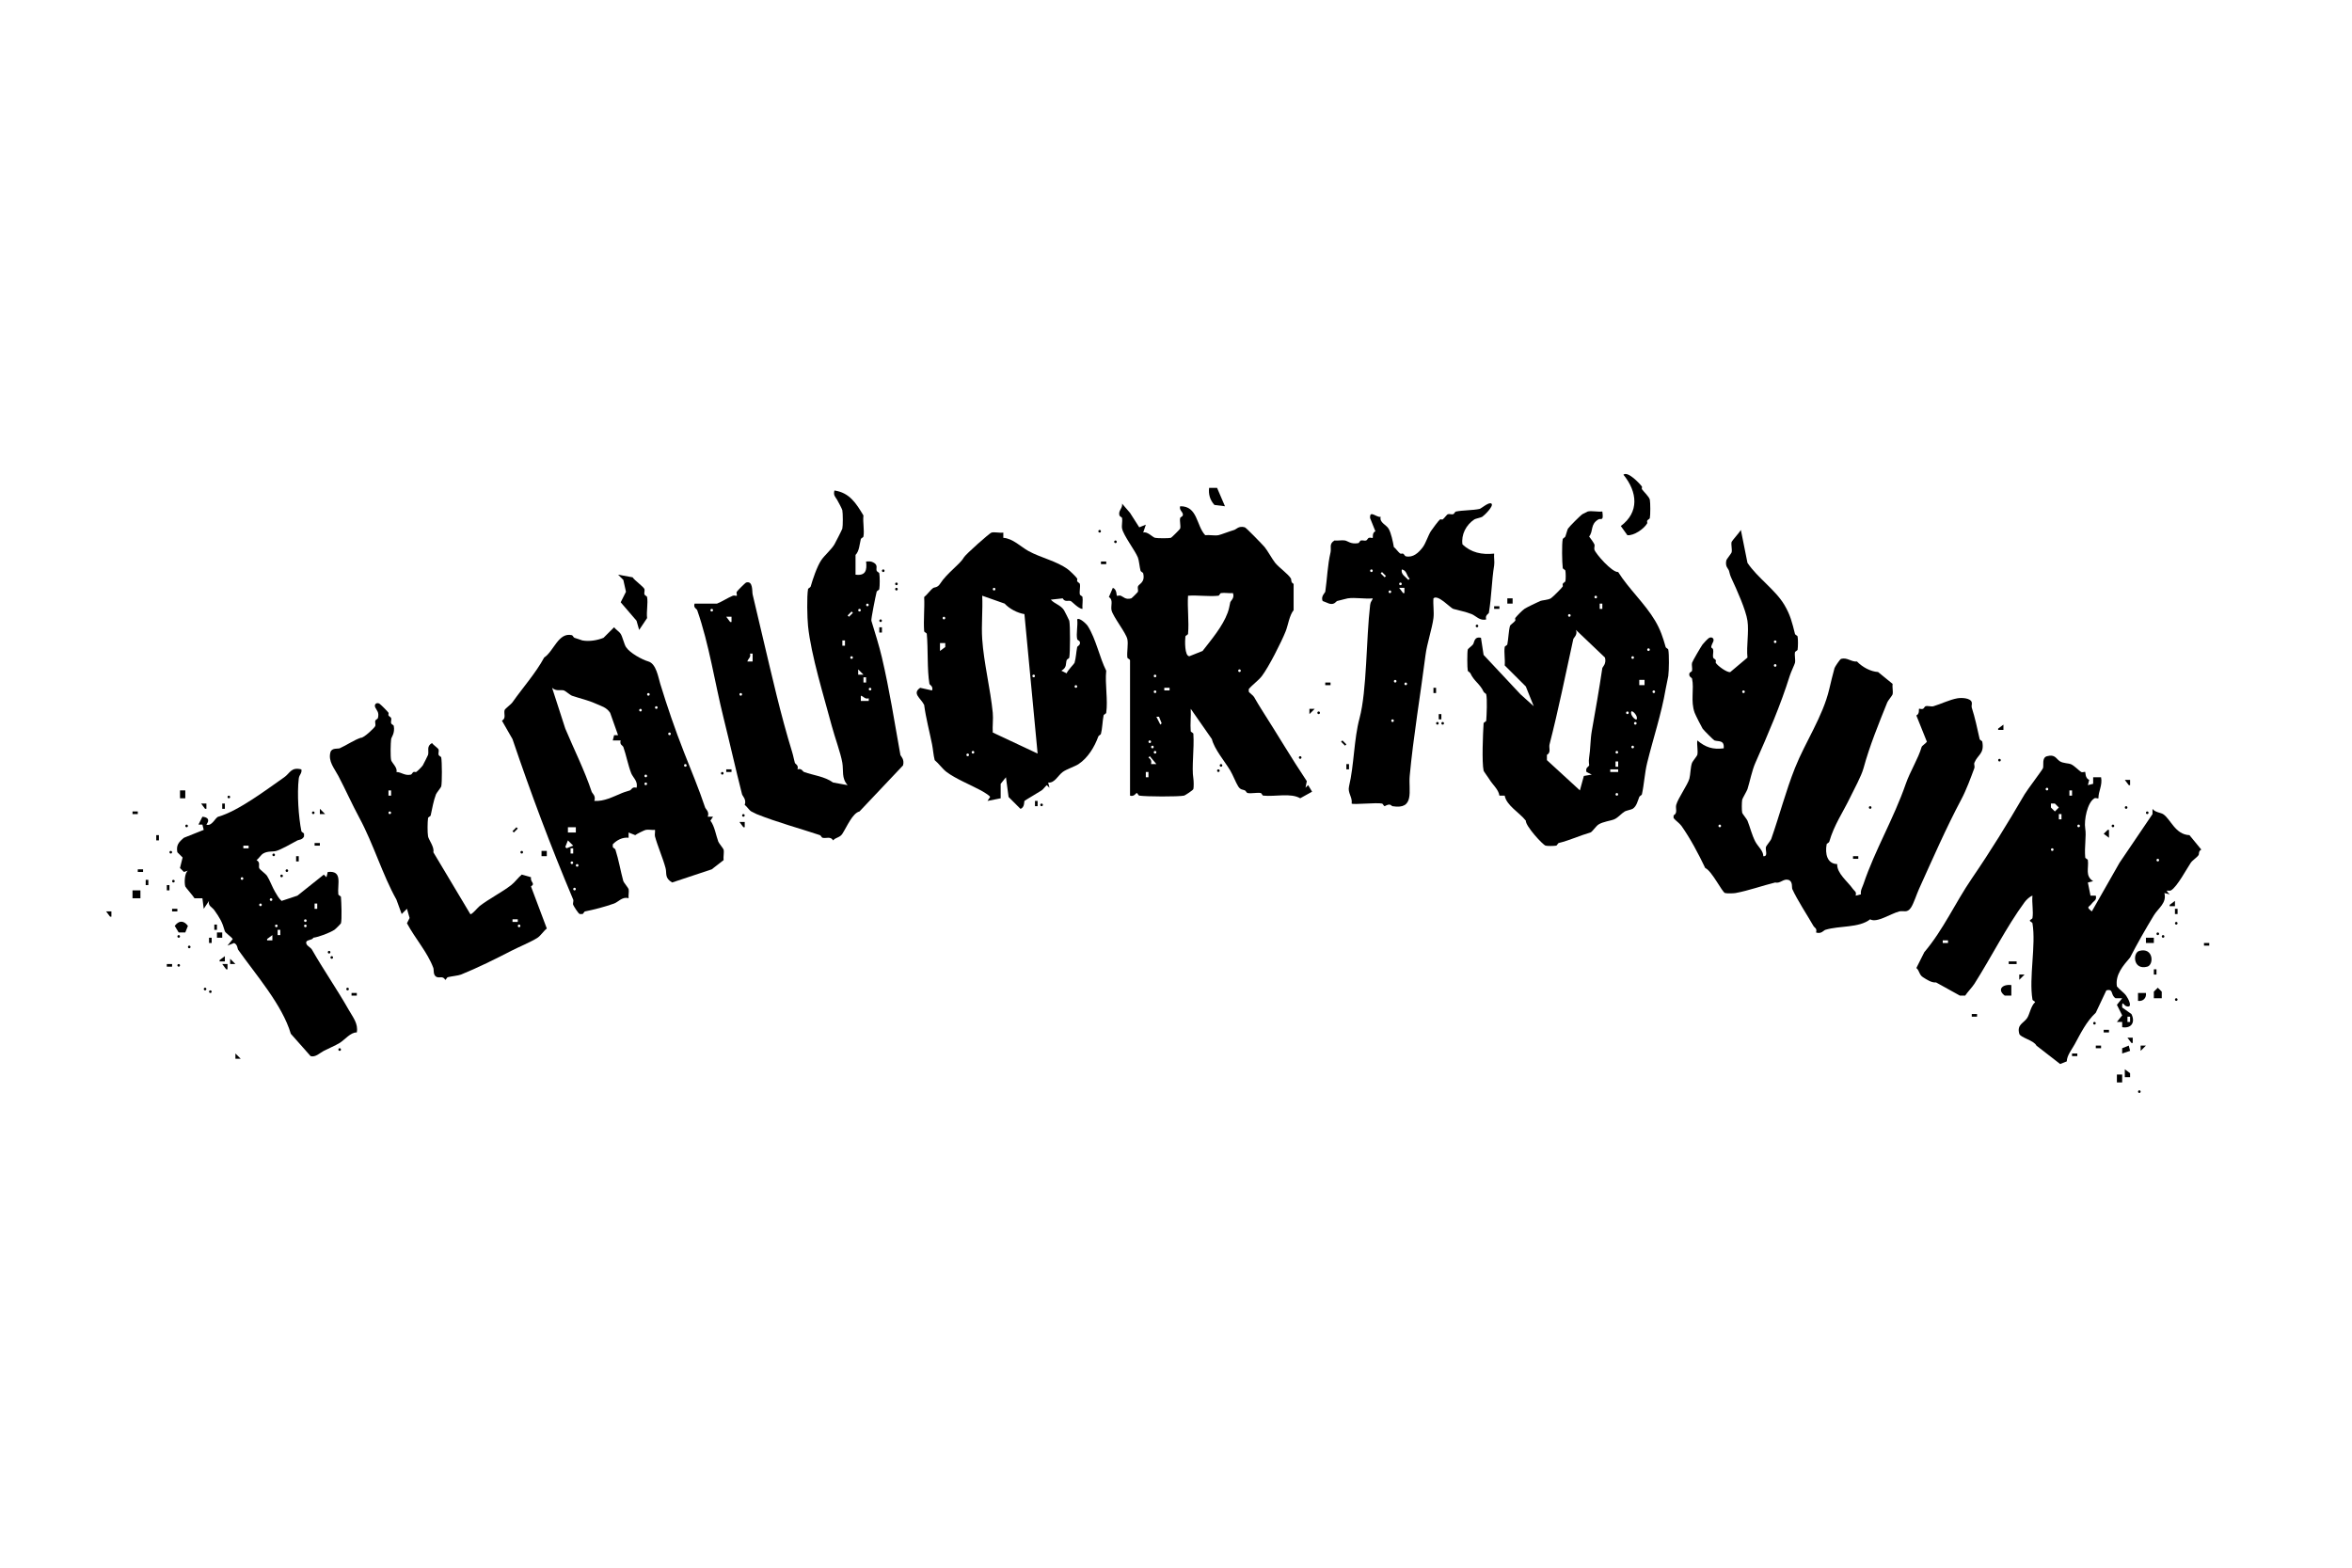 <?xml version="1.0" encoding="UTF-8"?><svg id="Layer_1" xmlns="http://www.w3.org/2000/svg" viewBox="0 0 2500 1667"><g id="MlMKRG"><path d="M1874.25,910.23c5.4.55,1.99-6.3,2.8-9.79.25-1.08,5.09-6.92,5.61-8.39,9.05-25.93,15.56-51.16,25.24-75.52,11.13-27.99,29.55-54.58,36.46-83.91,1.86-7.89,3.48-14.58,5.61-22.38.31-1.15,5.72-9.43,7.01-9.79,6.53-1.79,10.76,3.44,16.83,2.8,5.58,5.8,14.37,10.75,22.44,11.19l15.43,12.59c-.48,3.52.71,8.02,0,11.19-.24,1.05-4.94,6.72-5.61,8.39-9.21,22.89-18.76,46.22-25.24,69.92-2.4,8.77-10.11,22.62-14.02,30.77-7.79,16.2-17.38,29.76-22.44,47.55-.32,1.14-2.62,1.76-2.8,2.8-1.76,9.83.4,20.68,11.22,20.98-.36,10.02,10.94,18.18,16.83,26.57,1.68,2.39,3.95,2.6,2.8,6.99l5.61-1.4c-.66-4.23,1.53-7.39,2.8-11.19,12.05-35.81,31.97-69.05,44.88-106.29,4.57-13.18,13.29-26.85,16.83-39.16.4-1.38,4.43-3.75,5.61-5.59l-11.22-27.97c3.6-1.44,2.5-6.68,2.8-6.99.49-.49,2.69.63,4.21,0,1.18-.49,1.74-2.48,2.8-2.8,2.33-.69,6.09.69,8.41,0,7.76-2.3,16.94-6.88,25.24-8.39,4.61-.84,14.09-.44,15.43,4.2.5,1.75-.53,3.93,0,5.59,3.59,11.2,5.79,21.82,8.41,33.56.24,1.09,2.61,1.74,2.8,2.8,2.38,12.98-4.91,13.59-8.41,22.38-.63,1.59.62,3.93,0,5.59-3.93,10.57-8.45,23.09-14.02,33.56-16.22,30.51-30.83,64.08-44.88,95.1-2.49,5.5-5.47,15.03-8.41,19.58-4.16,6.41-8.08,2.98-12.62,4.2-9.26,2.48-23.81,12.53-30.85,8.39-12.05,9.39-32.55,6.51-47.68,11.19-1.77.55-4.42,4.79-9.82,2.8,1.3-4.55-1.56-4.81-2.8-6.99-6.62-11.58-17.06-27.32-22.44-39.16-.76-1.67.83-8.31-4.21-9.79-5.25-1.55-8.58,4.2-14.02,2.8-13.45,3.31-28.58,8.73-42.07,11.19-2.29.42-9.29.53-11.22,0-3.02-.83-14.19-23.85-21.04-26.57-7.21-15.16-15.87-31.5-25.24-44.75-2.08-2.94-6.05-5.43-8.41-8.39v-2.8c4.74-2.59,1.77-7.41,2.8-11.19,1.98-7.24,12.2-21.3,14.02-27.97,1.16-4.25,1.1-12.2,2.8-16.78.57-1.53,5.39-7.37,5.61-8.39.94-4.35-.64-10.62,0-15.38,8.88,7.39,16.34,9.82,28.05,8.39.84-9.11-5.29-6.93-9.82-8.39-.85-.27-11.51-10.91-12.62-12.59s-7.54-14.41-8.41-16.78c-4.64-12.57-.34-25.39-2.8-36.36-.25-1.12-3.82-1.91-2.8-5.59.31-1.13,2.59-1.74,2.8-2.8.52-2.58-.63-6.07,0-8.39.53-1.94,9.76-17.65,11.22-19.58,1.17-1.54,5.83-6.44,7.01-6.99,3.2-1.51,5.75,1.05,4.21,4.2-4.23,8.63-.66,5.14,0,8.39.52,2.58-.64,6.09,0,8.39.29,1.03,2.26,1.6,2.8,2.8.4.87-.36,2.19,0,2.8,1.93,3.24,12.24,10.71,15.43,9.79l18.23-15.38c-1.26-12.3,1.74-27.33,0-39.16-1.71-11.66-11.38-33.01-16.83-44.75-1.89-4.06-1.7-4.57-2.8-8.39-.7-2.42-4.35-4.28-2.8-11.19.22-.98,5.4-7.43,5.61-8.39.71-3.29-.83-8.18,0-11.19.26-.93,8.36-10.02,9.82-12.59l7.01,34.96c10.67,15.95,29.65,28.53,39.27,44.75,6.3,10.63,8.23,18.72,11.22,30.77.28,1.11,2.62,1.75,2.8,2.8.57,3.18.49,10.68,0,13.98-.16,1.04-2.62,1.73-2.8,2.8-.61,3.43.7,7.94,0,11.19-.36,1.66-4.22,9.53-5.61,13.98-9.58,30.69-22.95,61.8-36.46,92.3-3.7,8.35-5.74,19.45-8.41,27.97-.58,1.85-5.39,9.98-5.61,11.19-.51,2.86-.58,11.29,0,13.98.22,1.02,4.96,6.77,5.61,8.39,2.82,7,4.64,15.21,8.41,22.38,2.69,5.12,8.45,9.49,8.41,15.38ZM1886.88,680.87c-1.82,0-1.82,2.8,0,2.8s1.82-2.8,0-2.8ZM1886.88,706.05c-1.82,0-1.82,2.8,0,2.8s1.82-2.8,0-2.8ZM1853.22,734.02c-1.82,0-1.82,2.8,0,2.8s1.82-2.8,0-2.8ZM1827.97,876.66c-1.82,0-1.82,2.8,0,2.8s1.82-2.8,0-2.8Z"/><path d="M1201.09,701.85c-.08-1-2.69-1.77-2.8-2.8-.66-6.06,1.16-14.23,0-19.58-1.48-6.79-15.35-23.98-16.83-30.77-1.04-4.79,2.23-10.87-2.8-13.98l4.21-9.79c4.38,1.58,3.86,8.07,4.21,8.39.53.49,2.7-.63,4.21,0,3.03,1.26,5.01,4.5,11.22,2.8.48-.13,6.88-6.52,7.01-6.99.5-1.72-.5-3.87,0-5.59.81-2.82,7.95-3.98,5.61-13.98-.25-1.07-2.48-1.67-2.8-2.8-.99-3.44-1.63-11.04-2.8-13.98-3.01-7.53-15.21-23.3-16.83-30.77-.7-3.23.57-7.72,0-11.19-.17-1.02-2.44-1.64-2.8-2.8-1.62-5.16,3.64-7.74,2.8-12.59l8.41,9.79,9.82,15.38,7.01-2.8-2.8,8.39c4.29-1.59,10.01,5.03,12.62,5.59s14.59.62,16.83,0c.67-.18,9.63-9.12,9.82-9.79.83-3.01-.73-7.91,0-11.19.24-1.07,2.48-1.67,2.8-2.8,1.01-3.51-4.25-5.22-2.8-9.79,18.77-.36,17.05,20.65,26.65,30.77,4.46-.51,9.84.74,14.02,0,2.27-.4,11.94-4.19,16.83-5.59,2.23-.64,4.65-4.6,11.22-2.8,1.43.39,18.44,17.94,21.04,20.98,2.96,3.46,8.27,13.16,11.22,16.78,4.36,5.34,13.84,11.78,16.83,16.78.5.84-.36,4.18,2.8,5.59v27.97c-4.53,5.57-5.85,15.95-8.41,22.38-4.71,11.81-17.96,37.89-25.24,47.55-3.68,4.88-10,9.11-14.02,13.98v2.8c1.46,1.99,4.51,3.71,5.61,5.59,3,5.17,5.2,8.97,8.41,13.98,15.97,24.94,31.52,51.35,47.68,75.52l-1.4,6.99,2.8-2.8,4.21,6.99-12.62,6.99c-10.29-5.92-26.53-1.49-39.27-2.8-1.02-.1-1.75-2.64-2.8-2.8-4.34-.65-10.08.88-14.02,0-.99-.22-1.59-2.24-2.8-2.8-2.1-.97-4.5-.28-7.01-4.2-2.53-3.95-5.68-12.24-8.41-16.78-6.31-10.48-16.83-22.56-19.63-33.56l-22.44-32.17c.48,7.79-.68,16.04,0,23.77.09,1.01,2.74,1.8,2.8,2.8,1.09,15.62-1.95,35.85,0,47.55.4,2.39.54,9.21,0,11.19-.35,1.29-8.93,6.8-9.82,6.99-6.07,1.31-40.97,1.11-47.68,0-1.07-.18-1.84-2.76-2.8-2.8-.47-.02-2.85,4.33-7.01,2.8v-144.04ZM1310.48,630.53c-4.05.41-8.77-.62-12.62,0-1.07.17-1.79,2.69-2.8,2.8-10.21,1.11-21.85-.79-32.26,0-.88,13.16,1.22,27.58,0,40.56-.1,1.01-2.67,1.76-2.8,2.8-.54,4.22-.98,20.84,4.21,20.98l14.02-5.59c9.03-11.6,21.37-26.13,26.65-40.56,1.88-5.13,1.66-6.63,2.8-11.19.39-1.55,4.93-4.69,2.8-9.79ZM1317.49,711.64c-1.82,0-1.82,2.8,0,2.8s1.82-2.8,0-2.8ZM1227.73,717.24c-1.82,0-1.82,2.8,0,2.8s1.82-2.8,0-2.8ZM1243.16,731.22h-5.61v2.8h5.61v-2.8ZM1227.73,734.02c-1.82,0-1.82,2.8,0,2.8s1.82-2.8,0-2.8ZM1229.14,761.99l4.21,8.39,1.4-1.4-2.8-6.99h-2.8ZM1222.12,787.16c-1.82,0-1.82,2.8,0,2.8s1.82-2.8,0-2.8ZM1224.93,792.75c-1.82,0-1.82,2.8,0,2.8s1.82-2.8,0-2.8ZM1227.73,798.35c-1.82,0-1.82,2.8,0,2.8s1.82-2.8,0-2.8ZM1229.14,812.33l-7.01-8.39-1.4,1.4c2.75,1.99,3.36,3.61,2.8,6.99h5.61ZM1220.72,826.32v-5.59h-2.8v5.59h2.8Z"/><path d="M1703.16,543.82c1.57,11.22-1.43,6.72-4.21,8.39-8.9,5.33-5.01,12.1-9.82,18.18,1.7,2.19,4.63,6.21,5.61,8.39.64,1.43-.53,3.76,0,5.59,1.21,4.19,18.72,24.35,25.24,23.77,11.26,17.93,28.44,33.47,39.27,51.74,5.69,9.6,8.3,17.69,11.22,27.97.32,1.14,2.62,1.76,2.8,2.8,1,5.61.75,21.94,0,27.97-.28,2.25-2.01,9.26-2.8,13.98-4.41,26.09-13.35,52.81-19.63,78.32-2.72,11.05-3.21,22.75-5.61,33.56-.23,1.02-2.33,1.61-2.8,2.8-1.76,4.42-2.81,9.89-7.01,12.59-1.22.79-7.09,1.99-8.41,2.8-3.77,2.29-6.96,6.54-11.22,8.39-3.57,1.55-12.12,2.46-16.83,5.59-2.58,1.72-6.69,7.9-8.41,8.39-11.25,3.23-21.67,8.19-33.66,11.19-1.12.28-1.75,2.61-2.8,2.8-2.3.42-9.29.53-11.22,0-3.08-.85-21.44-20.93-21.04-26.57-6.97-8.82-20.58-16.09-22.44-26.57h-5.61c-1.08-6.98-7.19-11.38-11.22-18.18-1.07-1.8-5.41-7.48-5.61-8.39-1.96-9.03-.69-39.44,0-50.35.06-.99,2.73-1.8,2.8-2.8.48-6.39,1.19-22.68,0-27.97-.22-.99-2.25-1.58-2.8-2.8-3.86-8.45-10.17-11.13-14.02-19.58-.55-1.21-2.58-1.8-2.8-2.8-.64-2.84-.69-19.88,0-22.38.34-1.24,4.27-3.72,5.61-5.59,1.46-2.05,1.07-8.63,8.41-6.99l2.8,18.18,39.27,41.95,14.02,12.59-8.41-20.98-22.44-22.38c.61-6.26-.88-13.58,0-19.58.15-1.04,2.59-1.71,2.8-2.8,1.13-5.64,1.36-14.35,2.8-19.58.35-1.28,4.31-3.69,5.61-5.59.46-.67-.42-2.22,0-2.8,1.66-2.27,7.61-8.33,9.82-9.79,2.71-1.79,12.69-6.47,16.83-8.39,1.62-.76,8.14-.97,11.22-2.8,1.71-1.02,11.6-10.88,12.62-12.59.36-.6-.4-1.93,0-2.8.55-1.21,2.58-1.8,2.8-2.8.51-2.26.44-8.77,0-11.19-.2-1.08-2.68-1.77-2.8-2.8-.73-5.87-1.12-25.73,0-30.77.23-1.02,2.33-1.61,2.8-2.8.75-1.88,2.03-7.23,2.8-8.39,1.52-2.3,13.3-14.12,15.43-15.38.56-.33,5.28-2.72,5.61-2.8,4.31-.96,10.67.66,15.43,0ZM1696.14,633.33c-1.82,0-1.82,2.8,0,2.8s1.82-2.8,0-2.8ZM1703.16,647.31v-5.59h-2.8v5.59h2.8ZM1668.1,652.9c-1.82,0-1.82,2.8,0,2.8s1.82-2.8,0-2.8ZM1686.33,820.72c-1.52-4.58,2.42-5.6,2.8-6.99.24-.88-.82-3.45,0-8.39,1.43-8.6,1.25-19.24,2.8-27.97,4-22.44,7.77-44.03,11.22-67.13.15-1.04,4.64-4.53,2.8-11.19l-30.85-29.37c2.16,5.04-2.51,8.44-2.8,9.79-8.44,38.41-15.67,74.6-25.24,111.88-.98,3.82,1.93,8.52-2.8,11.19v5.59l35.06,32.17,4.21-15.38,8.41-1.4-5.61-2.8ZM1752.24,689.27c-1.82,0-1.82,2.8,0,2.8s1.82-2.8,0-2.8ZM1735.41,697.66c-1.82,0-1.82,2.8,0,2.8s1.82-2.8,0-2.8ZM1748.03,722.83h-5.61v5.59h5.61v-5.59ZM1757.85,734.02c-1.82,0-1.82,2.8,0,2.8s1.82-2.8,0-2.8ZM1729.8,756.39c-1.82,0-1.82,2.8,0,2.8s1.82-2.8,0-2.8ZM1739.62,764.78c1.81-3.5-4.49-9.78-5.61-8.39-1.81,3.5,4.49,9.78,5.61,8.39ZM1738.22,767.58c-1.82,0-1.82,2.8,0,2.8s1.82-2.8,0-2.8ZM1735.41,792.75c-1.82,0-1.82,2.8,0,2.8s1.82-2.8,0-2.8ZM1718.58,798.35c-1.82,0-1.82,2.8,0,2.8s1.82-2.8,0-2.8ZM1719.99,815.13v-5.59h-2.8v5.59h2.8ZM1719.99,817.93h-8.41v2.8h8.41v-2.8ZM1718.58,843.1c-1.82,0-1.82,2.8,0,2.8s1.82-2.8,0-2.8Z"/><path d="M909.38,610.95c10.7,1.41,12.31-4.57,11.22-13.98,3.26-.17,5.39-.49,8.41,1.4,4.37,2.73,1.96,5.74,2.8,8.39.37,1.16,2.62,1.77,2.8,2.8.62,3.45.62,13.34,0,16.78-.19,1.05-2.53,1.68-2.8,2.8-1.11,4.44-6.09,29.18-5.61,30.77,3.78,12.4,8.28,26.61,11.22,39.16,8.14,34.75,13.21,67.74,19.63,103.49.23,1.3,4.65,4.52,2.8,11.19l-46.28,48.95c-7.39,1.74-13.34,16.16-18.23,23.77-2.68,4.17-6.97,3.64-9.82,6.99-2.67-4.74-7.46-1.78-11.22-2.8-1.08-.29-1.66-2.41-2.8-2.8-22.16-7.4-44.79-13.38-67.32-22.38-.82-.33-5.05-2.46-5.61-2.8-2.36-1.4-4.55-5.18-7.01-6.99,2.2-5.58-2.37-9.49-2.8-11.19-6.93-27.29-12.9-54.07-19.63-81.11-9.45-37.94-15.27-78.14-28.05-114.68-.57-1.62-4.3-2.39-2.8-6.99h23.84c5.36-2.08,11.15-6.02,16.83-8.39,1.51-.63,3.72.49,4.21,0,.52-.52-.74-2.87,0-4.2.67-1.19,9.15-9.59,9.82-9.79,7.69-2.32,6.27,9.42,7.01,12.59,3.63,15.58,7.54,32.11,11.22,47.55,9.54,40.01,18.26,79.27,30.85,120.27,1.31,4.27,1.76,7.67,2.8,11.19.44,1.46,4.32,2.4,2.8,6.99,4.62-1.48,5.35,2.2,7.01,2.8,10.08,3.64,21.76,4.66,30.85,11.19l15.43,2.8c-6.68-7.49-4.21-15.34-5.61-23.77-1.65-9.98-8.13-27.51-11.22-39.16-8.21-30.93-22.01-75.03-25.24-106.29-.88-8.46-1.38-31.45,0-39.16.19-1.04,2.48-1.66,2.8-2.8,2.1-7.35,6.64-21.15,11.22-27.97,3.44-5.13,10.68-11.19,14.02-16.78.96-1.61,8.21-15.85,8.41-16.78.72-3.32.64-16.03,0-19.58-.21-1.17-4.3-9.05-5.61-11.19-2.1-3.42-4.04-4.54-2.8-9.79,16.21,2.31,23.29,13.97,30.85,26.57-.82,6.99,1.17,15.8,0,22.38-.19,1.05-2.53,1.68-2.8,2.8-1.39,5.62-1.63,12.75-5.61,16.78v20.98ZM922,641.72c-1.82,0-1.82,2.8,0,2.8s1.82-2.8,0-2.8ZM756.52,647.31c-1.82,0-1.82,2.8,0,2.8s1.82-2.8,0-2.8ZM913.59,647.31c-1.82,0-1.82,2.8,0,2.8s1.82-2.8,0-2.8ZM905.17,650.11l-4.21,4.2,1.4,1.4,4.21-4.2-1.4-1.4ZM777.55,655.7h-5.61l4.21,5.59h1.4v-5.59ZM898.16,686.47v-5.59h-2.8v5.59h2.8ZM799.99,703.25v-8.39h-2.8c1.17,4.22-1.92,5.08-2.8,8.39h5.61ZM905.17,697.66c-1.82,0-1.82,2.8,0,2.8s1.82-2.8,0-2.8ZM917.8,717.24l-5.61-5.59v5.59h5.61ZM920.6,725.63v-5.59h-2.8v5.59h2.8ZM924.81,731.22c-1.82,0-1.82,2.8,0,2.8s1.82-2.8,0-2.8ZM787.37,736.81c-1.82,0-1.82,2.8,0,2.8s1.82-2.8,0-2.8ZM923.41,742.41c-4.24,1.17-5.1-1.92-8.41-2.8v5.59h8.41v-2.8Z"/><path d="M752.31,868.27h5.61l-2.8,4.2c4.48,5.72,5.9,15.72,8.41,22.38.58,1.55,5.39,7.37,5.61,8.39.69,3.2-.47,7.66,0,11.19l-12.62,9.79-42.07,13.98c-8.35-4.94-5.45-9.58-7.01-15.38-2.91-10.8-8.33-22.92-11.22-33.56-.51-1.9.29-4.74,0-6.99-3.14.37-6.95-.59-9.82,0-1.33.27-9.25,4.09-11.22,5.59l-7.01-2.8v5.59c-6.23-.74-12.4,2.29-16.83,6.99v2.8c.3,1.09,2.44,1.66,2.8,2.8,3.57,11.06,5.33,22.28,8.41,33.56.33,1.19,5.37,7.36,5.61,8.39.63,2.77-.4,6.69,0,9.79-6.6-2.13-10.81,3.94-15.43,5.59-9.81,3.52-21.12,6.43-30.85,8.39-1.06.21-1.67,2.49-2.8,2.8h-2.8c-1.49-.41-6.19-7.92-7.01-9.79-.69-1.55.67-4,0-5.59-24.31-57.64-44.86-112.68-64.51-170.62l-11.22-19.58c4.75-2.59,1.77-7.42,2.8-11.19.45-1.61,6.64-5.88,8.41-8.39,10.89-15.48,24.82-31.12,33.66-47.55,10.28-6.72,15.14-27.11,29.45-23.77,1.08.25,1.67,2.47,2.8,2.8,2.81.81,7.94,2.71,8.41,2.8,7.62,1.36,16.16-.24,22.44-2.8l11.22-11.19c1.88,2.47,5.48,4.59,7.01,6.99,1.93,3.03,3.68,10.96,5.61,13.98,4.09,6.4,17.38,13.53,23.84,15.38,8.34,2.39,10.55,17.03,12.62,23.77,7.35,23.96,15.68,48.45,25.24,72.72,7.64,19.39,16.04,39.53,22.44,58.74.63,1.9,4.77,4.37,2.8,9.79ZM656.94,781.57l-8.41-23.77c-3.94-5.95-9.49-7.12-15.43-9.79-8.32-3.74-15.99-5.24-25.24-8.39-1.5-.51-7.13-5.24-8.41-5.59-3.73-1.03-8.18,1.26-12.62-2.8l14.02,43.35c8.98,21.5,20.51,44.41,28.05,67.13.63,1.89,4.77,4.37,2.8,9.79,10.71.63,19.86-4.47,29.45-8.39,3.61-1.48,5.65-1.8,8.41-2.8,1.66-.6,2.39-4.28,7.01-2.8,1.95-6.74-3.9-11.03-5.61-15.38-3.4-8.64-5.44-19.76-8.41-27.97-.6-1.65-4.29-2.38-2.8-6.99h-8.41l1.4-5.59h4.21ZM689.2,736.81c-1.82,0-1.82,2.8,0,2.8s1.82-2.8,0-2.8ZM697.61,750.8c-1.82,0-1.82,2.8,0,2.8s1.82-2.8,0-2.8ZM680.79,753.6c-1.82,0-1.82,2.8,0,2.8s1.82-2.8,0-2.8ZM711.64,778.77c-1.82,0-1.82,2.8,0,2.8s1.82-2.8,0-2.8ZM728.47,812.33c-1.82,0-1.82,2.8,0,2.8s1.82-2.8,0-2.8ZM686.4,823.52c-1.82,0-1.82,2.8,0,2.8s1.82-2.8,0-2.8ZM686.4,831.91c-1.82,0-1.82,2.8,0,2.8s1.82-2.8,0-2.8ZM612.07,879.46h-8.41v5.59h8.41v-5.59ZM609.26,899.04l-5.61-5.59-2.8,6.99,1.4,1.4,7.01-2.8ZM609.26,907.43v-5.59h-2.8v5.59h2.8ZM607.86,915.82c-1.82,0-1.82,2.8,0,2.8s1.82-2.8,0-2.8ZM613.47,918.62c-1.82,0-1.82,2.8,0,2.8s1.82-2.8,0-2.8ZM610.66,943.79c-1.82,0-1.82,2.8,0,2.8s1.82-2.8,0-2.8Z"/><path d="M1585.35,535.43c2.67,2.56-7.62,12.54-9.82,13.98-1.15.76-7.27,2.04-8.41,2.8-8.81,5.83-14.17,16.25-12.62,26.57,9.26,8.73,20.51,11.15,33.66,9.79-.41,4.04.62,8.74,0,12.59-2.63,16.15-2.8,33.95-5.61,50.35-.19,1.08-4.35,2.51-2.8,6.99-6.77,1.9-11.01-3.82-15.43-5.59-6.49-2.61-12.88-3.67-19.63-5.59-2.87-.82-16.41-15.85-21.04-11.19-.57,6.76.82,14.39,0,20.98-1.35,10.89-6.89,27.16-8.41,39.16-5.37,42.21-13,87.12-16.83,128.66-1.42,15.41,5.78,36.15-18.23,32.17-1.71-.28-1.84-3.69-8.41,0-1.12-.31-1.73-2.56-2.8-2.8-5.75-1.28-30.79,1.42-32.26,0,1.03-6.94-4.44-11.24-2.8-18.18,5.5-23.26,5.09-49.83,11.22-72.72,7.81-29.18,6.97-84.26,11.22-120.27.45-3.84,1.96-4.11,2.8-6.99-8.43.84-18.52-1.19-26.65,0-1.05.15-7.93,2.04-11.22,2.8-1.05.24-2.84,4.41-8.41,2.8l-7.01-2.8c-2.2-4.89,2.68-8.89,2.8-9.79,2.14-14.78,2.33-27.91,5.61-41.95,1.07-4.57-1.93-9.07,4.21-12.59,3.59.41,7.87-.61,11.22,0,2.85.52,6.18,4.22,14.02,2.8,1.05-.19,1.69-2.51,2.8-2.8,1.84-.47,4.05.56,5.61,0,1.1-.4,1.65-2.32,2.8-2.8,1.51-.63,3.72.49,4.21,0,.31-.31-.8-5.55,2.8-6.99l-5.61-13.98c-.74-9.25,6.91-.34,11.22-1.4-1.54,6.18,5.86,8.31,8.41,12.59,2.68,4.5,4.63,13.88,5.61,19.58,2.46,1.81,4.66,5.6,7.01,6.99.6.36,1.94-.39,2.8,0,1.21.55,1.8,2.57,2.8,2.8,7.79,1.79,13.73-3.76,18.23-9.79,3.02-4.05,5.7-12.5,8.41-16.78,1.39-2.19,8.53-11.77,9.82-12.59.72-.45,2.23.41,2.8,0,1.89-1.34,4.34-5.23,5.61-5.59,1.76-.5,3.94.53,5.61,0,1.16-.37,1.76-2.58,2.8-2.8,7.28-1.51,18.03-1.24,25.24-2.8,1.72-.37,10.19-7.92,12.62-5.59ZM1457.73,605.36c-1.82,0-1.82,2.8,0,2.8s1.82-2.8,0-2.8ZM1489.99,605.36c-1.08,5.33,3.65,7.48,7.01,11.19l1.4-1.4c-3.56-2.84-2.74-8.74-8.41-9.79ZM1468.95,608.15l-1.4,1.4,4.21,4.2,1.4-1.4-4.21-4.2ZM1488.59,619.34c-1.82,0-1.82,2.8,0,2.8s1.82-2.8,0-2.8ZM1492.79,624.93h-5.61l4.21,5.59h1.4v-5.59ZM1477.37,627.73c-1.82,0-1.82,2.8,0,2.8s1.82-2.8,0-2.8ZM1482.98,722.83c-1.82,0-1.82,2.8,0,2.8s1.82-2.8,0-2.8ZM1494.19,725.63c-1.82,0-1.82,2.8,0,2.8s1.82-2.8,0-2.8ZM1480.17,764.78c-1.82,0-1.82,2.8,0,2.8s1.82-2.8,0-2.8Z"/><path d="M320.36,817.93c.79,4.42-2.3,5.45-2.8,9.79-1.91,16.3-.22,41.02,2.8,55.94.21,1.06,2.49,1.67,2.8,2.8v2.8c-1.82,3.78-5.6,3.41-7.01,4.2-5.23,2.9-17.68,9.89-22.44,11.19-4.04,1.1-9.14-.1-14.02,2.8-2.35,1.4-4.55,5.19-7.01,6.99,4.25,2.37,2.02,5.77,2.8,8.39.53,1.77,6.7,5.79,8.41,8.39,2.69,4.07,5.76,12.39,8.41,16.78,2.05,3.39,3.94,7.13,7.01,9.79l16.83-5.59,28.05-22.38,2.8,2.8,1.4-5.59c16.22-1.8,10.04,12.8,11.22,23.77.11,1.02,2.72,1.8,2.8,2.8.47,5.65,1.15,23.8,0,27.97-.14.51-5.83,6.24-7.01,6.99-5,3.2-16.4,7.59-22.44,8.39-.82,3.23-9.64,1.43-7.01,6.99.85,1.8,4.49,3.63,5.61,5.59,12.76,22.3,26.88,42.45,39.27,64.33,4.33,7.65,10.18,14.53,8.41,23.77-6.57-.29-12.78,7.86-18.23,11.19-4.54,2.77-12.2,5.98-16.83,8.39-4.3,2.24-8.79,7.09-14.02,5.59l-21.04-23.77c-9.13-30.88-37.13-62.64-56.1-89.5-.57-.81-.47-5.4-4.21-6.99l-7.01,2.8,5.61-6.99c-1.57-2.48-7.89-6.57-8.41-8.39-2.9-10.08-5.21-13.85-11.22-22.38-2.28-3.23-6.96-4.41-5.61-9.79l-5.61,8.39-1.4-11.19h-8.41c-1.46-2.6-9.54-11.58-9.82-12.59-1.13-4.08-.75-14.35,2.8-16.78l-4.21,1.4-4.21-4.2,2.8-11.19-5.61-5.59c-1.37-7.66,1.48-10.73,7.01-15.38l21.04-8.39-1.4-5.59h-4.21l4.21-8.39c5.91.53,8.1,3.29,4.21,8.39,5.86,2.23,9.45-7.48,12.62-8.39,21.68-6.2,51.56-29.02,70.12-41.95,6.26-4.36,7.22-11.13,18.23-8.39ZM264.26,899.04h-5.61v2.8h5.61v-2.8ZM257.25,932.6c-1.82,0-1.82,2.8,0,2.8s1.82-2.8,0-2.8ZM288.11,954.98c-1.82,0-1.82,2.8,0,2.8s1.82-2.8,0-2.8ZM276.89,960.57c-1.82,0-1.82,2.8,0,2.8s1.82-2.8,0-2.8ZM337.19,966.17v-5.59h-2.8v5.59h2.8ZM324.57,977.35c-1.82,0-1.82,2.8,0,2.8s1.82-2.8,0-2.8ZM293.71,982.95c-1.82,0-1.82,2.8,0,2.8s1.82-2.8,0-2.8ZM324.57,982.95c-1.82,0-1.82,2.8,0,2.8s1.82-2.8,0-2.8ZM297.92,994.14v-5.59h-2.8v5.59h2.8ZM289.51,999.73v-5.59l-5.61,4.2v1.4h5.61Z"/><path d="M421.34,820.72c5.47.14,8.83,4.31,15.43,2.8,1-.23,1.59-2.25,2.8-2.8.87-.39,2.2.36,2.8,0,1.39-.82,6.08-5.55,7.01-6.99.42-.65,5.44-10.57,5.61-11.19,1.17-4.26-2.01-9.13,4.21-12.59,1.38,2.17,6.55,5.39,7.01,6.99.5,1.75-.53,3.93,0,5.59.37,1.16,2.62,1.77,2.8,2.8.84,4.72.95,26.38,0,30.77-.22,1.02-5.02,6.84-5.61,8.39-2.68,7.09-3.99,14.94-5.61,22.38-.24,1.1-2.65,1.76-2.8,2.8-.63,4.27-.73,15.49,0,19.58.62,3.48,6.97,11.44,5.61,16.78l39.27,65.73c1.19,1.34,7.95-6.93,9.82-8.39,10.05-7.84,23.81-14.74,33.66-22.38,3.95-3.06,7.29-7.89,11.22-11.19l9.82,2.8c-.97,5.58,5.15,6.47,0,9.79l16.83,44.75c-3.43,2.63-6.45,7.56-9.82,9.79-6.53,4.33-20.79,10.2-28.05,13.98-15.43,8.04-36.83,18.57-53.29,25.17-2.92,1.17-10.52,1.86-14.02,2.8-1.15.31-1.89,2.8-2.8,2.8-2.31-4.19-5.66-2.01-8.41-2.8-4.92-1.41-3.43-7.7-4.21-9.79-6.21-16.76-19.26-31.11-28.05-47.55l2.8-5.59-2.8-9.79-5.61,5.59-5.61-15.38c-14.59-25.91-24.43-59.22-39.27-86.71-8.33-15.43-14.82-30.28-22.44-44.75-4.15-7.88-11.06-15.58-8.41-25.17,1.37-4.96,8.17-3.45,9.82-4.2,7.72-3.47,15.03-8.7,22.44-11.19,3.04.56,14.93-10.86,15.43-12.59s-.53-3.93,0-5.59c.37-1.15,2.56-1.73,2.8-2.8,1.45-6.19-1.1-7.72-2.8-11.19-1.54-3.14,1-5.7,4.21-4.2,1.04.49,9.03,8.47,9.82,9.79.36.61-.4,1.94,0,2.8.54,1.15,2.37,1.7,2.8,2.8.61,1.52-.52,3.78,0,5.59.33,1.14,2.61,1.76,2.8,2.8,1.42,7.79-2.55,11.96-2.8,13.98-.58,4.72-.89,18.26,0,22.38.56,2.61,7.2,8.3,5.61,12.59ZM415.73,845.9v-5.59h-2.8v5.59h2.8ZM414.32,862.68c-1.82,0-1.82,2.8,0,2.8s1.82-2.8,0-2.8ZM550.36,977.35h-5.61v2.8h5.61v-2.8ZM551.76,982.95c-1.82,0-1.82,2.8,0,2.8s1.82-2.8,0-2.8Z"/><path d="M679.38,669.69l-2.8-9.79-16.83-19.58,5.61-11.19-2.8-12.59-5.61-5.59,15.43,2.8c2.1,3.33,11.93,10.18,12.62,12.59.5,1.75-.53,3.93,0,5.59.37,1.16,2.62,1.77,2.8,2.8,1.17,6.57-.83,15.39,0,22.38l-8.41,12.59Z"/><path d="M1725.6,504.66c4.69-4.09,17.24,9.39,19.63,12.59.42.56-.46,2.13,0,2.8,1.87,2.68,7.73,8.04,8.41,11.19.66,3.04.67,16.59,0,19.58-.22.99-2.25,1.58-2.8,2.8-.4.87.36,2.19,0,2.8-3.67,6.14-14.25,13.2-21.04,12.59l-7.01-9.79c19.82-14.68,17.75-36.25,2.8-54.54Z"/><path d="M2273.95,1010.92c15.16-4.03,15.7,14.85,8.41,16.78-15.16,4.03-15.7-14.85-8.41-16.78Z"/><path d="M1293.65,518.65l8.41,19.58-11.22-1.4c-4.7-5.19-6.49-11.36-5.61-18.18h8.41Z"/><path d="M196.95,991.34h-7.01l-4.21-6.99c4.45-5.95,9.57-5.95,14.02,0l-2.8,6.99Z"/><path d="M2137.91,1047.28v11.19h-7.01c-8.54-6.38-2.35-12.43,7.01-11.19Z"/><polygon points="2297.79 1061.26 2289.37 1061.26 2289.37 1054.27 2293.58 1050.08 2297.79 1054.27 2297.79 1061.26"/><rect x="140.85" y="946.59" width="8.41" height="8.39"/><path d="M2280.96,1055.67c.81,5.33-3.07,9.19-8.41,8.39v-8.39h8.41Z"/><rect x="191.34" y="840.3" width="5.61" height="8.39"/><rect x="2280.96" y="996.93" width="8.41" height="5.59"/><rect x="2250.1" y="1142.38" width="5.61" height="8.39"/><polygon points="2264.13 1117.2 2255.71 1120 2255.71 1114.41 2262.73 1111.61 2264.13 1117.2"/><polygon points="2264.13 1145.17 2258.52 1145.17 2258.52 1136.78 2264.13 1140.98 2264.13 1145.17"/><rect x="230.61" y="991.34" width="5.61" height="5.59"/><rect x="1602.18" y="636.12" width="5.61" height="5.59"/><rect x="575.6" y="904.63" width="5.61" height="5.59"/><polygon points="2241.69 890.65 2236.08 886.45 2240.29 882.26 2241.69 882.26 2241.69 890.65"/><polygon points="250.24 1024.9 244.63 1024.9 244.63 1019.31 250.24 1024.9"/><rect x="2135.11" y="1022.11" width="8.41" height="2.8"/><polygon points="239.02 1022.11 233.41 1022.11 233.41 1020.71 239.02 1016.51 239.02 1022.11"/><polygon points="791.58 873.87 791.58 879.46 790.18 879.46 785.97 873.87 791.58 873.87"/><polygon points="241.82 1024.9 241.82 1030.5 240.42 1030.5 236.22 1024.9 241.82 1024.9"/><polygon points="345.6 865.48 340 865.48 340 859.88 345.6 865.48"/><polygon points="2151.93 1036.09 2146.32 1041.68 2146.32 1036.09 2151.93 1036.09"/><polygon points="219.39 854.29 219.39 859.88 217.98 859.88 213.78 854.29 219.39 854.29"/><polygon points="2266.93 1103.22 2266.93 1108.81 2265.53 1108.81 2261.32 1103.22 2266.93 1103.22"/><polygon points="2264.13 829.11 2264.13 834.71 2262.73 834.71 2258.52 829.11 2264.13 829.11"/><polygon points="118.41 968.96 118.41 974.56 117.01 974.56 112.8 968.96 118.41 968.96"/><polygon points="2129.5 775.97 2123.89 775.97 2123.89 774.57 2129.5 770.38 2129.5 775.97"/><polygon points="2280.96 1111.61 2275.35 1117.2 2275.35 1111.61 2280.96 1111.61"/><polygon points="1397.43 753.6 1391.82 759.19 1391.82 753.6 1397.43 753.6"/><polygon points="255.85 1125.59 250.24 1125.59 250.24 1120 255.85 1125.59"/><polygon points="2311.81 963.37 2306.2 963.37 2306.2 961.97 2311.81 957.78 2311.81 963.37"/><rect x="2202.42" y="1120" width="5.61" height="2.8"/><rect x="1170.23" y="596.96" width="5.61" height="2.8"/><rect x="2227.67" y="1111.61" width="5.61" height="2.8"/><rect x="1523.65" y="731.22" width="2.8" height="5.59"/><rect x="2236.08" y="1094.83" width="5.61" height="2.8"/><rect x="2095.84" y="1078.05" width="5.61" height="2.8"/><rect x="373.65" y="1055.67" width="5.61" height="2.8"/><rect x="2289.37" y="1030.5" width="2.8" height="5.59"/><rect x="1529.26" y="759.19" width="2.8" height="5.59"/><rect x="177.31" y="1024.9" width="5.61" height="2.8"/><rect x="2342.67" y="1002.53" width="5.61" height="2.8"/><rect x="222.19" y="996.93" width="2.8" height="5.59"/><rect x="1588.16" y="644.51" width="5.61" height="2.8"/><rect x="227.8" y="982.95" width="2.8" height="5.59"/><rect x="2311.81" y="966.17" width="2.8" height="5.59"/><rect x="182.92" y="966.17" width="5.61" height="2.8"/><rect x="177.31" y="940.99" width="2.8" height="5.59"/><rect x="154.87" y="935.4" width="2.8" height="5.59"/><rect x="146.46" y="924.21" width="5.61" height="2.8"/><rect x="1969.62" y="910.23" width="5.61" height="2.8"/><rect x="314.75" y="910.23" width="2.8" height="5.59"/><rect x="934.63" y="666.89" width="2.8" height="5.59"/><rect x="334.39" y="896.24" width="5.61" height="2.8"/><rect x="166.09" y="887.85" width="2.8" height="5.59"/><rect x="1431.09" y="812.33" width="2.8" height="5.59"/><rect x="771.94" y="817.93" width="5.61" height="2.8"/><rect x="1408.65" y="725.63" width="5.61" height="2.8"/><rect x="140.85" y="862.68" width="5.61" height="2.8"/><rect x="236.22" y="854.29" width="2.8" height="5.59"/><rect x="1100.11" y="851.49" width="2.8" height="5.59"/><path d="M1066.45,566.2v5.59c9.87.49,18.83,9.68,26.65,13.98,13.42,7.39,30.01,10.62,42.07,19.58,2.14,1.59,8.66,7.86,9.82,9.79.36.6-.4,1.93,0,2.8.55,1.21,2.58,1.8,2.8,2.8.72,3.22-.64,7.8,0,11.19.2,1.07,2.63,1.74,2.8,2.8.63,3.84-.41,8.55,0,12.59-4.27-.02-11.19-7.98-12.62-8.39-2.75-.79-6.11,1.4-8.41-2.8l-12.62,1.4c4.07,4.51,10.54,5.72,14.02,11.19.47.74,5.47,10.56,5.61,11.19,1.1,5.09.98,33.66,0,39.16-.18,1.03-2.43,1.64-2.8,2.8-1.24,3.87.53,7.7-5.61,11.19l5.61,2.8c.99-3.19,8.13-10.18,8.41-11.19,1.56-5.45,1.67-11.17,2.8-16.78.22-1.08,3.82-1.91,2.8-5.59-.31-1.12-2.56-1.73-2.8-2.8-1.3-5.77.91-14.64,0-20.98,2.14-2.43,9.73,4.66,11.22,6.99,8.79,13.79,12.68,34,19.63,47.55-1.44,14.01,1.98,31.27,0,44.75-.15,1.04-2.59,1.71-2.8,2.8-1.13,5.65-1.36,14.31-2.8,19.58-.29,1.07-2.39,1.64-2.8,2.8-3.99,11.01-10.97,22.7-21.04,29.37-3.77,2.5-12.83,5.39-16.83,8.39-5.21,3.91-8.59,12.01-15.43,11.19l1.4,5.59-2.8-2.8c-2,1.57-3.64,4.27-5.61,5.59-3.1,2.09-17.14,10.19-18.23,11.19-.35.32.38,7.06-4.21,8.39l-12.62-12.59-2.8-20.98-5.61,6.99v15.38l-14.02,2.8,2.8-4.2c-.01-1.28-7.85-5.94-9.82-6.99-11.67-6.27-26.67-12.24-36.46-19.58-4.42-3.31-8.21-8.97-12.62-12.59-1.41-5.39-1.74-11.46-2.8-16.78-2.75-13.73-6.53-27.81-8.41-41.95-3.63-7.24-13.14-12.14-4.21-18.18l12.62,2.8c1.55-4.48-2.62-5.91-2.8-6.99-2.57-14.99-1.31-37.06-2.8-53.14-.09-1.01-2.73-1.8-2.8-2.8-.88-11.86.63-24.4,0-36.36,3.44-2.73,6.4-7.38,9.82-9.79.89-.62,4.37-.07,7.01-4.2,7.54-11.77,21.15-20.65,25.24-27.97,1.96-3.51,27.5-26.04,29.45-26.57,3.29-.9,8.79.6,12.62,0ZM1056.64,624.93c-1.82,0-1.82,2.8,0,2.8s1.82-2.8,0-2.8ZM1088.89,652.9c-7.49-1.26-15.77-5.5-21.04-11.19l-23.84-8.39c.74,15.17-1.02,31.05,0,46.15,1.69,25.17,8.78,53.29,11.22,78.32.66,6.77-.46,14.14,0,20.98l47.68,22.38-14.02-148.24ZM1003.34,655.7c-1.82,0-1.82,2.8,0,2.8s1.82-2.8,0-2.8ZM1004.75,683.67h-5.61v8.39l5.61-4.2v-4.2ZM1098.71,717.24c-1.82,0-1.82,2.8,0,2.8s1.82-2.8,0-2.8ZM1143.59,728.42c-1.82,0-1.82,2.8,0,2.8s1.82-2.8,0-2.8ZM1034.2,798.35c-1.82,0-1.82,2.8,0,2.8s1.82-2.8,0-2.8ZM1028.59,801.14c-1.82,0-1.82,2.8,0,2.8s1.82-2.8,0-2.8Z"/><path d="M243.23,845.9c1.82,0,1.82,2.8,0,2.8s-1.82-2.8,0-2.8Z"/><path d="M1107.12,854.29c1.82,0,1.82,2.8,0,2.8s-1.82-2.8,0-2.8Z"/><path d="M1987.85,857.08c1.82,0,1.82,2.8,0,2.8s-1.82-2.8,0-2.8Z"/><path d="M2259.92,857.08c1.82,0,1.82,2.8,0,2.8s-1.82-2.8,0-2.8Z"/><path d="M767.74,820.72c1.82,0,1.82,2.8,0,2.8s-1.82-2.8,0-2.8Z"/><path d="M332.98,862.68c1.82,0,1.82,2.8,0,2.8s-1.82-2.8,0-2.8Z"/><path d="M2282.36,862.68c1.82,0,1.82,2.8,0,2.8s-1.82-2.8,0-2.8Z"/><path d="M790.18,865.48c1.82,0,1.82,2.8,0,2.8s-1.82-2.8,0-2.8Z"/><path d="M1295.05,817.93c1.82,0,1.82,2.8,0,2.8s-1.82-2.8,0-2.8Z"/><path d="M198.35,876.66c1.82,0,1.82,2.8,0,2.8s-1.82-2.8,0-2.8Z"/><path d="M2245.9,876.66c1.82,0,1.82,2.8,0,2.8s-1.82-2.8,0-2.8Z"/><polygon points="548.96 879.46 550.36 880.86 546.15 885.05 544.75 883.66 548.96 879.46"/><path d="M1297.85,812.33c1.82,0,1.82,2.8,0,2.8s-1.82-2.8,0-2.8Z"/><path d="M2125.29,806.74c1.82,0,1.82,2.8,0,2.8s-1.82-2.8,0-2.8Z"/><path d="M181.52,904.63c1.82,0,1.82,2.8,0,2.8s-1.82-2.8,0-2.8Z"/><path d="M554.57,904.63c1.82,0,1.82,2.8,0,2.8s-1.82-2.8,0-2.8Z"/><path d="M1382,803.94c1.82,0,1.82,2.8,0,2.8s-1.82-2.8,0-2.8Z"/><path d="M290.91,907.43c1.82,0,1.82,2.8,0,2.8s-1.82-2.8,0-2.8Z"/><path d="M304.93,924.21c1.82,0,1.82,2.8,0,2.8s-1.82-2.8,0-2.8Z"/><path d="M1569.93,664.09c1.82,0,1.82,2.8,0,2.8s-1.82-2.8,0-2.8Z"/><path d="M299.32,929.81c1.82,0,1.82,2.8,0,2.8s-1.82-2.8,0-2.8Z"/><path d="M936.03,658.5c1.82,0,1.82,2.8,0,2.8s-1.82-2.8,0-2.8Z"/><path d="M184.33,935.4c1.82,0,1.82,2.8,0,2.8s-1.82-2.8,0-2.8Z"/><path d="M2216.45,820.72c.36.36-.26,6.65,4.21,8.39l-1.4,5.59,5.61-1.4v-6.99h8.41c1.68,8.61-2.85,14.57-2.8,22.38-.53.52-2.9-.74-4.21,0-7.59,4.3-11.29,23.3-9.82,32.17,1.36,8.17-1.05,19.37,0,30.77.09,1.01,2.67,1.76,2.8,2.8,1.09,8.68-3.2,16.8,5.61,22.38l-5.61,1.4,2.8,13.98h5.61c1.28,4.87-2,5.44-4.21,8.39-3.36,4.48-6.44,3.09,0,8.39l29.45-51.74,35.06-51.74v-5.59c2.34,3.56,8.84,4.09,11.22,5.59,8.04,5.1,12.8,21.8,28.05,22.38l12.62,15.38c-3.16,1.41-2.31,4.77-2.8,5.59-1.71,2.83-6.37,5.45-8.41,8.39-4.07,5.88-14.45,25.62-21.04,29.37-2.32,1.32-7.86-2.19-1.4,4.2l-5.61-1.4c2.71,10.71-6.48,15.98-11.22,23.77-8.87,14.58-17.5,29.79-25.24,44.75-7.31,8.6-15.98,18.23-14.02,30.77,2.77,3.44,7.36,6.37,9.82,9.79,2.15,2.99,7.94,13.83,0,11.19-2.44-.81-4.57-6.91-4.21,1.4l9.82,6.99c4.32,8.65.13,15.61-9.82,13.98v-5.59h-5.61l5.61-6.99-5.61-11.19,5.61-6.99h-7.01c-5.71-3.6-1.79-10.44-9.82-8.39l-11.22,23.77c-10.09,9.39-16.16,22.07-22.44,33.56-3.16,5.79-8.22,11.72-8.41,18.18l-7.01,2.8-25.24-19.58c-2.66-5.67-17.08-8.42-18.23-12.59-2.73-9.9,4.58-11.06,8.41-16.78,2.58-3.84,3.91-12.84,8.41-16.78-.01-.94-2.63-1.73-2.8-2.8-3.91-23.53,3.92-57.6,0-81.11-.18-1.07-2.8-1.87-2.8-2.8s2.63-1.73,2.8-2.8c1.18-7.09-.83-16.33,0-23.77-2.97.93-6.63,4.56-8.41,6.99-19.19,26.12-35.44,58.55-53.29,86.71-2.31,3.64-7.17,8.58-9.82,12.59h-5.61l-25.24-13.98c-4.98.44-10.15-3.15-14.02-5.59-4.18-2.64-3.64-6.97-7.01-9.79l8.41-16.78c20.34-24.02,32.82-52.49,50.49-78.32,20.3-29.67,37.64-57.9,56.1-89.5,2.82-4.82,19.17-26.29,19.63-27.97.9-3.26-1.47-11.03,4.21-12.59,8.85-2.43,9.56,2.91,14.02,5.59,3.11,1.87,9.34,1.98,11.22,2.8,4.28,1.86,8.35,6.8,11.22,8.39,1.33.74,3.68-.52,4.21,0ZM2175.78,837.51c-1.82,0-1.82,2.8,0,2.8s1.82-2.8,0-2.8ZM2202.42,845.9v-5.59h-2.8v5.59h2.8ZM2179.98,854.29v4.2l4.21,4.2,4.21-4.2-4.21-4.2h-4.21ZM2191.2,871.07v-5.59h-2.8v5.59h2.8ZM2209.43,876.66c-1.82,0-1.82,2.8,0,2.8s1.82-2.8,0-2.8ZM2181.39,901.84c-1.82,0-1.82,2.8,0,2.8s1.82-2.8,0-2.8ZM2293.58,913.02c-1.82,0-1.82,2.8,0,2.8s1.82-2.8,0-2.8ZM2070.59,999.73h-5.61v2.8h5.61v-2.8ZM2264.13,1086.44v-5.59h-2.8v5.59h2.8Z"/><polygon points="1426.88 787.16 1431.09 791.36 1429.68 792.75 1425.48 788.56 1426.88 787.16"/><path d="M2313.21,980.15c1.82,0,1.82,2.8,0,2.8s-1.82-2.8,0-2.8Z"/><path d="M2293.58,991.34c1.82,0,1.82,2.8,0,2.8s-1.82-2.8,0-2.8Z"/><path d="M189.94,994.14c1.82,0,1.82,2.8,0,2.8s-1.82-2.8,0-2.8Z"/><path d="M2299.19,994.14c1.82,0,1.82,2.8,0,2.8s-1.82-2.8,0-2.8Z"/><path d="M1533.46,767.58c1.82,0,1.82,2.8,0,2.8s-1.82-2.8,0-2.8Z"/><path d="M1527.85,767.58c1.82,0,1.82,2.8,0,2.8s-1.82-2.8,0-2.8Z"/><path d="M201.15,1005.32c1.82,0,1.82,2.8,0,2.8s-1.82-2.8,0-2.8Z"/><path d="M349.81,1010.92c1.82,0,1.82,2.8,0,2.8s-1.82-2.8,0-2.8Z"/><path d="M352.62,1016.51c1.82,0,1.82,2.8,0,2.8s-1.82-2.8,0-2.8Z"/><path d="M189.94,1024.9c1.82,0,1.82,2.8,0,2.8s-1.82-2.8,0-2.8Z"/><path d="M952.86,624.93c1.82,0,1.82,2.8,0,2.8s-1.82-2.8,0-2.8Z"/><path d="M952.86,619.34c1.82,0,1.82,2.8,0,2.8s-1.82-2.8,0-2.8Z"/><path d="M217.98,1050.08c1.82,0,1.82,2.8,0,2.8s-1.82-2.8,0-2.8Z"/><path d="M369.45,1050.08c1.82,0,1.82,2.8,0,2.8s-1.82-2.8,0-2.8Z"/><path d="M223.59,1052.87c1.82,0,1.82,2.8,0,2.8s-1.82-2.8,0-2.8Z"/><path d="M2313.21,1061.26c1.82,0,1.82,2.8,0,2.8s-1.82-2.8,0-2.8Z"/><path d="M1401.63,756.39c1.82,0,1.82,2.8,0,2.8s-1.82-2.8,0-2.8Z"/><path d="M2226.26,1086.44c1.82,0,1.82,2.8,0,2.8s-1.82-2.8,0-2.8Z"/><path d="M938.83,605.36c1.82,0,1.82,2.8,0,2.8s-1.82-2.8,0-2.8Z"/><path d="M361.03,1114.41c1.82,0,1.82,2.8,0,2.8s-1.82-2.8,0-2.8Z"/><path d="M1185.66,574.59c1.82,0,1.82,2.8,0,2.8s-1.82-2.8,0-2.8Z"/><path d="M1168.83,563.4c1.82,0,1.82,2.8,0,2.8s-1.82-2.8,0-2.8Z"/><path d="M2273.95,1159.16c1.82,0,1.82,2.8,0,2.8s-1.82-2.8,0-2.8Z"/></g></svg>